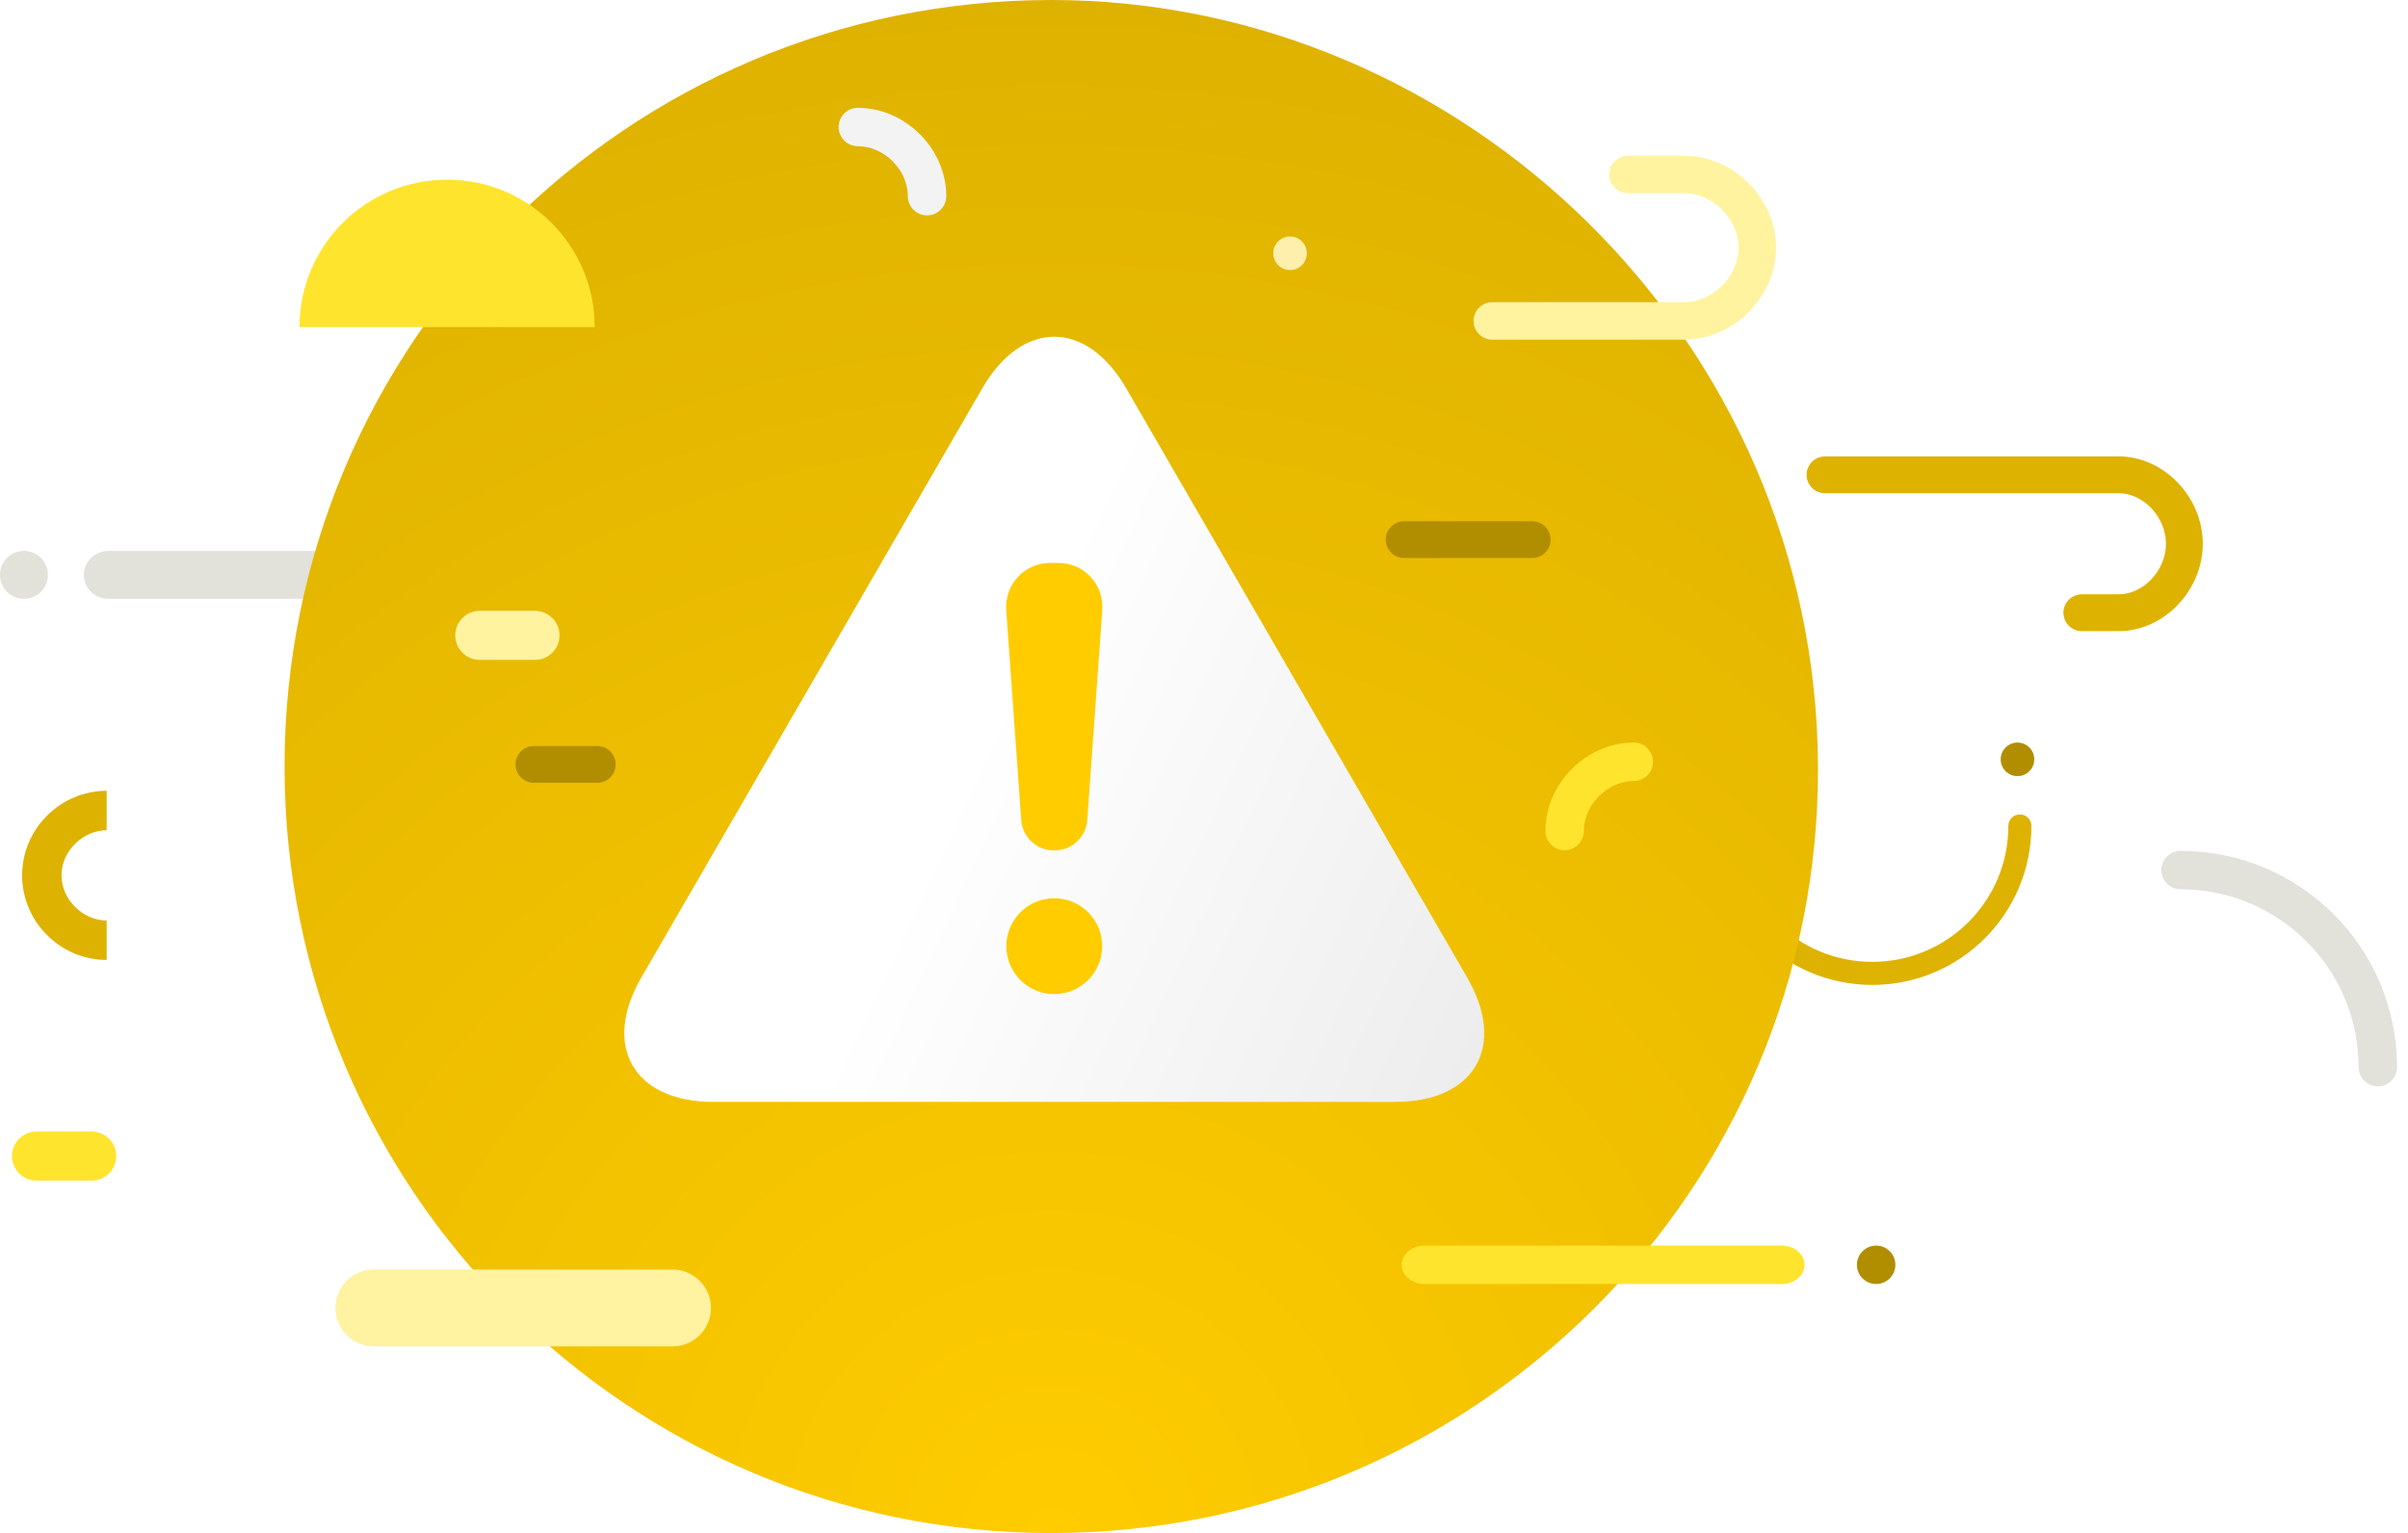 <?xml version="1.0" encoding="UTF-8"?>
<svg width="201px" height="128px" viewBox="0 0 201 128" version="1.1" xmlns="http://www.w3.org/2000/svg" xmlns:xlink="http://www.w3.org/1999/xlink">
    <title>1E884C31-BD85-44DE-BF2E-1F8F265A2625</title>
    <defs>
        <radialGradient cx="50%" cy="100%" fx="50%" fy="100%" r="100%" id="radialGradient-1">
            <stop stop-color="#FFCC00" offset="0%"></stop>
            <stop stop-color="#DEB200" offset="100%"></stop>
        </radialGradient>
        <path d="M64.751,0 C29.405,0 0.752,28.653 0.752,64 L0.752,64 C0.752,99.346 29.405,128 64.751,128 L64.751,128 C100.097,128 128.898,99.346 128.751,64 L128.751,64 C128.603,28.372 99.162,0 64.751,0 L64.751,0 Z" id="path-2"></path>
        <filter x="-16.7%" y="-18.8%" width="133.3%" height="137.5%" filterUnits="objectBoundingBox" id="filter-4">
            <feOffset dx="0" dy="2" in="SourceAlpha" result="shadowOffsetOuter1"></feOffset>
            <feGaussianBlur stdDeviation="2" in="shadowOffsetOuter1" result="shadowBlurOuter1"></feGaussianBlur>
            <feColorMatrix values="0 0 0 0 0   0 0 0 0 0   0 0 0 0 0  0 0 0 0.15 0" type="matrix" in="shadowBlurOuter1" result="shadowMatrixOuter1"></feColorMatrix>
            <feMerge>
                <feMergeNode in="shadowMatrixOuter1"></feMergeNode>
                <feMergeNode in="SourceGraphic"></feMergeNode>
            </feMerge>
        </filter>
        <linearGradient x1="177.083%" y1="96.294%" x2="45.833%" y2="43.207%" id="linearGradient-5">
            <stop stop-color="#000000" offset="0%"></stop>
            <stop stop-color="#000000" stop-opacity="0" offset="100%"></stop>
        </linearGradient>
    </defs>
    <g id="---Alerts-and-Messaging" stroke="none" stroke-width="1" fill="none" fill-rule="evenodd">
        <g id="Alerts-&amp;-Messaging-confirmationscreens" transform="translate(-635, -3225)">
            <g id="Alerts-&amp;-Messaging_Overlay_Desktop_Warning" transform="translate(0, 3102)">
                <g id="Content" transform="translate(401, 123)">
                    <g id="Icon/Supericon/All/warning/warning_consumer_expanded" transform="translate(234, 0)">
                        <g id="supericon---rewards---full---gold">
                            <path d="M156.283,82.234 C163.618,82.234 169.565,76.292 169.565,68.962 C169.565,68.431 169.134,68 168.603,68 C168.071,68 167.64,68.431 167.64,68.962 C167.64,75.229 162.555,80.309 156.283,80.309 C150.01,80.309 144.926,75.229 144.926,68.962 C144.926,68.431 144.495,68 143.963,68 C143.431,68 143,68.431 143,68.962 C143,76.292 148.947,82.234 156.283,82.234 Z" id="conf" fill="#DEB200" fill-rule="nonzero"></path>
                            <path d="M9.053,46 C7.919,46 7,46.895 7,48 C7,49.105 7.919,50 9.053,50 L33.947,50 C35.081,50 36,49.105 36,48 C36,46.895 35.081,46 33.947,46 L9.053,46 Z" id="conf" fill="#E2E1DA" fill-rule="nonzero"></path>
                            <g id="cup" transform="translate(23, 0)">
                                <mask id="mask-3" fill="white">
                                    <use xlink:href="#path-2"></use>
                                </mask>
                                <use id="Mask" fill="url(#radialGradient-1)" xlink:href="#path-2"></use>
                                <path d="M48.605,9 C47.719,9 47,9.718 47,10.604 C47,11.489 47.719,12.207 48.605,12.207 C50.795,12.207 52.778,14.188 52.778,16.376 C52.778,17.262 53.496,17.98 54.383,17.98 C55.269,17.98 55.987,17.262 55.987,16.376 C55.987,12.417 52.568,9 48.605,9 Z" id="conf-copy-3" fill="#F3F3F3" fill-rule="nonzero" mask="url(#mask-3)"></path>
                            </g>
                            <path d="M130.601,62.004 C129.715,62.004 128.996,62.722 128.996,63.607 C128.996,64.493 129.715,65.211 130.601,65.211 C132.791,65.211 134.774,67.192 134.774,69.38 C134.774,70.266 135.492,70.984 136.379,70.984 C137.265,70.984 137.984,70.266 137.984,69.38 C137.984,65.42 134.564,62.004 130.601,62.004 Z" id="conf" fill="#FFE42E" fill-rule="nonzero" transform="translate(133.49, 66.494) rotate(-90) translate(-133.49, -66.494) "></path>
                            <path d="M4,48 C4,49.104 3.104,50 2,50 C0.896,50 0,49.104 0,48 C0,46.896 0.896,46 2,46 C3.104,46 4,46.896 4,48" id="conf" fill="#E2E1DA"></path>
                            <path d="M169.805,63.402 C169.805,64.176 169.178,64.803 168.403,64.803 C167.628,64.803 167,64.176 167,63.402 C167,62.627 167.628,62 168.403,62 C169.178,62 169.805,62.627 169.805,63.402" id="conf" fill="#B18E00"></path>
                            <path d="M5.374,72.849 C7.452,72.849 9.143,74.691 9.143,76.616 L12.435,76.616 C12.435,72.767 9.267,69.56 5.374,69.56 C1.48,69.56 -1.688,72.767 -1.688,76.616 L1.604,76.616 C1.604,74.691 3.295,72.849 5.374,72.849" id="conf" fill="#DEB200" transform="translate(5.374, 73.088) scale(1, -1) rotate(-90) translate(-5.374, -73.088) "></path>
                            <path d="M196.876,89.099 C196.876,89.984 197.595,90.702 198.481,90.702 C199.367,90.702 200.086,89.984 200.086,89.099 C200.086,79.127 191.995,71.043 182.015,71.043 C181.128,71.043 180.41,71.761 180.41,72.646 C180.41,73.532 181.128,74.25 182.015,74.25 C190.223,74.25 196.876,80.898 196.876,89.099 Z" id="conf" fill="#E2E1DA" fill-rule="nonzero"></path>
                            <path d="M176.847,52.696 C180.634,52.696 183.869,49.3 183.869,45.402 C183.869,41.504 180.634,38.108 176.847,38.108 L152.336,38.108 C151.488,38.108 150.8,38.796 150.8,39.644 C150.8,40.493 151.488,41.18 152.336,41.18 L176.847,41.18 C178.903,41.18 180.797,43.168 180.797,45.402 C180.797,47.636 178.903,49.624 176.847,49.624 L173.774,49.624 C172.926,49.624 172.238,50.312 172.238,51.16 C172.238,52.008 172.926,52.696 173.774,52.696 L176.847,52.696 Z" id="conf" fill="#DEB200" fill-rule="nonzero"></path>
                            <path d="M148.717,107.207 C149.777,107.207 150.636,106.489 150.636,105.604 C150.636,104.718 149.777,104 148.717,104 L118.919,104 C117.859,104 117,104.718 117,105.604 C117,106.489 117.859,107.207 118.919,107.207 L148.717,107.207 Z" id="conf" fill="#FFE42E" fill-rule="nonzero"></path>
                            <path d="M158.21,105.604 C158.21,106.489 157.491,107.207 156.605,107.207 C155.718,107.207 155,106.489 155,105.604 C155,104.718 155.718,104 156.605,104 C157.491,104 158.21,104.718 158.21,105.604" id="conf" fill="#B18E00"></path>
                            <path d="M40.048,51 C38.917,51 38,51.917 38,53.048 C38,54.179 38.917,55.096 40.048,55.096 L44.656,55.096 C45.787,55.096 46.704,54.179 46.704,53.048 C46.704,51.917 45.787,51 44.656,51 L40.048,51 Z" id="conf" fill="#FFF3A0" fill-rule="nonzero"></path>
                            <path d="M3.048,94.478 C1.917,94.478 1,95.395 1,96.526 C1,97.657 1.917,98.574 3.048,98.574 L7.656,98.574 C8.787,98.574 9.704,97.657 9.704,96.526 C9.704,95.395 8.787,94.478 7.656,94.478 L3.048,94.478 Z" id="conf" fill="#FFE42E" fill-rule="nonzero"></path>
                            <path d="M49.856,65.36 C50.705,65.36 51.392,64.672 51.392,63.824 C51.392,62.976 50.705,62.288 49.856,62.288 L44.567,62.288 C43.719,62.288 43.031,62.976 43.031,63.824 C43.031,64.672 43.719,65.36 44.567,65.36 L49.856,65.36 Z" id="conf" fill="#B18E00" fill-rule="nonzero"></path>
                            <path d="M117.208,43.52 C116.36,43.52 115.672,44.208 115.672,45.056 C115.672,45.904 116.36,46.592 117.208,46.592 L127.896,46.592 C128.744,46.592 129.432,45.904 129.432,45.056 C129.432,44.208 128.744,43.52 127.896,43.52 L117.208,43.52 Z" id="conf" fill="#B18E00" fill-rule="nonzero"></path>
                            <path d="M130.686,13 C126.562,13 123,16.56 123,20.68 C123,24.8 126.562,28.36 130.686,28.36 L146.69,28.36 C147.554,28.36 148.255,27.66 148.255,26.796 C148.255,25.932 147.554,25.232 146.69,25.232 L130.686,25.232 C128.291,25.232 126.13,23.073 126.13,20.68 C126.13,18.287 128.291,16.128 130.686,16.128 L135.367,16.128 C136.231,16.128 136.932,15.428 136.932,14.564 C136.932,13.7 136.231,13 135.367,13 L130.686,13 Z" id="conf" fill="#FFF3A0" fill-rule="nonzero" transform="translate(135.627, 20.68) scale(-1, 1) translate(-135.627, -20.68) "></path>
                            <path d="M56.135,112.414 C57.908,112.414 59.345,110.978 59.345,109.207 C59.345,107.436 57.908,106 56.135,106 L31.21,106 C29.437,106 28,107.436 28,109.207 C28,110.978 29.437,112.414 31.21,112.414 L56.135,112.414 Z" id="conf" fill="#FFF2A0" fill-rule="nonzero"></path>
                            <path d="M25,27.309 C25,20.511 30.515,15 37.32,15 C44.124,15 49.64,20.511 49.64,27.309" id="conf" fill="#FFE42E"></path>
                            <path d="M109.085,21.146 C109.085,21.92 108.458,22.547 107.683,22.547 C106.908,22.547 106.28,21.92 106.28,21.146 C106.28,20.371 106.908,19.744 107.683,19.744 C108.458,19.744 109.085,20.371 109.085,21.146" id="conf" fill="#FFEFAD"></path>
                        </g>
                        <g id="Group-2" filter="url(#filter-4)" transform="translate(52, 26)">
                            <path d="M29.996,4.417 C33.312,-1.315 38.687,-1.318 42.005,4.417 L70.468,53.62 C73.784,59.353 71.099,64 64.463,64 L7.537,64 C0.905,64 -1.785,59.355 1.532,53.62 L29.996,4.417 Z" id="Triangle" fill="#FFFFFF"></path>
                            <path d="M29.996,4.417 C33.312,-1.315 38.687,-1.318 42.005,4.417 L70.468,53.62 C73.784,59.353 71.099,64 64.463,64 L7.537,64 C0.905,64 -1.785,59.355 1.532,53.62 L29.996,4.417 Z" id="Triangle" fill="url(#linearGradient-5)" opacity="0.15"></path>
                            <g id="Group-3" transform="translate(32, 19)" fill="#FFCC00">
                                <path d="M-0.006,3.99 C-0.164,1.786 1.508,0 3.698,0 L4.302,0 C6.505,0 8.164,1.784 8.006,3.99 L6.754,21.499 C6.655,22.88 5.458,24 4.075,24 L3.925,24 C2.544,24 1.345,22.875 1.246,21.499 L-0.006,3.99 Z" id="Rectangle"></path>
                                <circle id="Oval" cx="4" cy="32" r="4"></circle>
                            </g>
                        </g>
                    </g>
                </g>
            </g>
        </g>
    </g>
</svg>